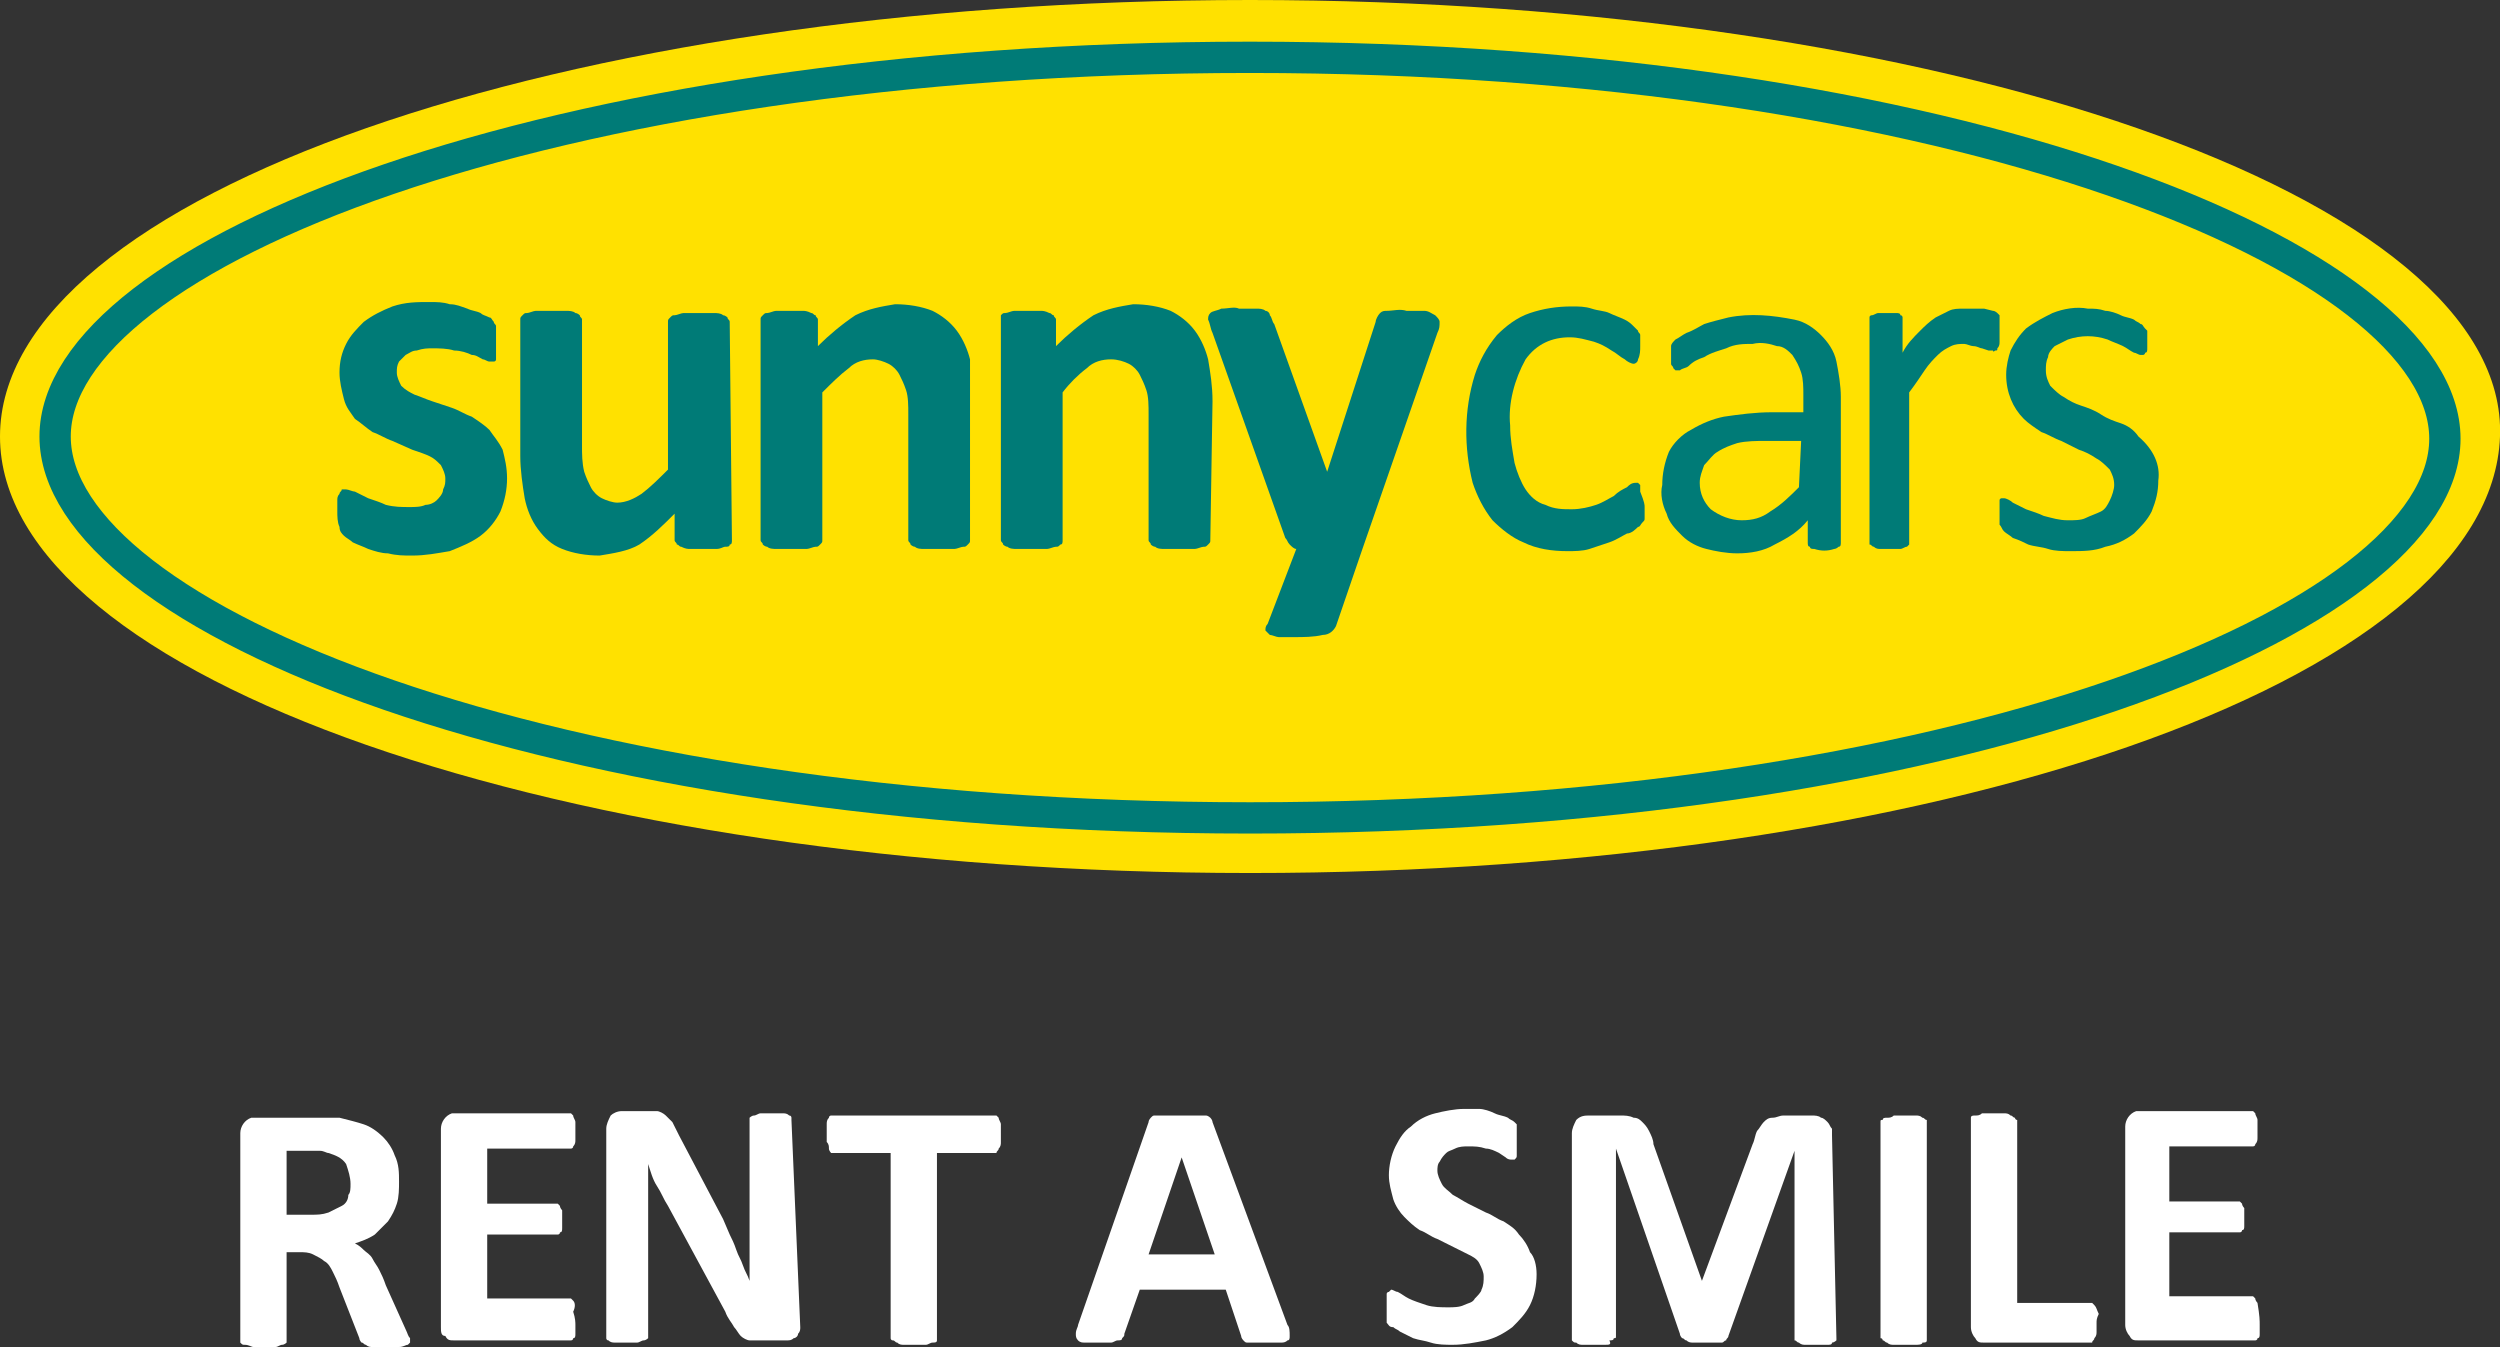 <?xml version="1.0" encoding="utf-8"?>
<!-- Generator: Adobe Illustrator 28.3.0, SVG Export Plug-In . SVG Version: 6.00 Build 0)  -->
<svg version="1.1" id="Ebene_1" xmlns="http://www.w3.org/2000/svg" xmlns:xlink="http://www.w3.org/1999/xlink" x="0px" y="0px"
	 viewBox="0 0 113.4 61.1" style="enable-background:new 0 0 113.4 61.1;" xml:space="preserve">
<rect x="0" y="0" width="113.4" height="61.1" fill="#333333" stroke="none"/>
<style type="text/css">
	.st0{enable-background:new    ;}
	.st1{fill:#FFFFFF;}
	.st2{opacity:0.15;fill:url(#dunkel_klein_00000073680213495907314830000007542721957479140750_);enable-background:new    ;}
	.st3{fill:#FFE100;}
	.st4{fill:none;stroke:#007B77;stroke-width:1.42;}
	.st5{fill:#007B77;}
</style>
<g class="st0">
	<g id="Ebene_1_00000067945599832810788850000013317828204955967669_">
		<path class="st1" d="M18.6,60.7c0,0,0,0.1,0,0.2c0,0-0.1,0.1-0.1,0.1c-0.1,0-0.2,0.1-0.4,0.1h-1.2c-0.1,0-0.2,0-0.3-0.1
			c-0.1,0-0.1-0.1-0.2-0.1c0,0-0.1-0.1-0.1-0.2l-0.9-2.3c-0.1-0.3-0.2-0.5-0.3-0.7c-0.1-0.2-0.2-0.4-0.4-0.5
			c-0.1-0.1-0.3-0.2-0.5-0.3c-0.2-0.1-0.4-0.1-0.6-0.1H13v4c0,0.1,0,0.1,0,0.1c0,0-0.1,0.1-0.2,0.1c-0.1,0-0.2,0.1-0.3,0.1H12h-0.5
			c-0.1,0-0.2-0.1-0.4-0.1c-0.1,0-0.1,0-0.2-0.1c0,0,0-0.1,0-0.1v-9.4c0-0.3,0.2-0.6,0.5-0.7c0,0,0.1,0,0.1,0h2.7h0.7h0.5
			c0.4,0.1,0.8,0.2,1.1,0.3c0.3,0.1,0.6,0.3,0.9,0.6c0.2,0.2,0.4,0.5,0.5,0.8c0.2,0.4,0.2,0.8,0.2,1.2c0,0.3,0,0.7-0.1,1
			c-0.1,0.3-0.2,0.5-0.4,0.8c-0.2,0.2-0.4,0.4-0.6,0.6c-0.3,0.2-0.6,0.3-0.9,0.4c0.2,0.1,0.3,0.2,0.4,0.3c0.1,0.1,0.3,0.2,0.4,0.4
			c0.1,0.2,0.2,0.3,0.3,0.5c0.1,0.2,0.2,0.4,0.3,0.7l0.9,2c0.1,0.2,0.1,0.3,0.2,0.4C18.6,60.5,18.6,60.6,18.6,60.7z M15.9,53.7
			c0-0.3-0.1-0.6-0.2-0.9c-0.2-0.3-0.5-0.4-0.8-0.5c-0.1,0-0.2-0.1-0.4-0.1c-0.2,0-0.4,0-0.6,0H13v2.9h1.1c0.3,0,0.5,0,0.8-0.1
			c0.2-0.1,0.4-0.2,0.6-0.3c0.2-0.1,0.3-0.3,0.3-0.5C15.9,54.1,15.9,53.9,15.9,53.7L15.9,53.7z"/>
		<path class="st1" d="M26.1,60.1c0,0.1,0,0.3,0,0.4c0,0.1,0,0.2-0.1,0.2c0,0.1-0.1,0.1-0.1,0.1c0,0-0.1,0-0.1,0h-5.2
			c-0.2,0-0.3,0-0.4-0.2C20,60.6,20,60.4,20,60.2v-9c0-0.3,0.2-0.6,0.5-0.7c0,0,0.1,0,0.1,0h5.2c0,0,0.1,0,0.1,0
			c0,0,0.1,0.1,0.1,0.1c0,0.1,0.1,0.2,0.1,0.3c0,0.1,0,0.3,0,0.4c0,0.1,0,0.3,0,0.4c0,0.1,0,0.2-0.1,0.3c0,0.1-0.1,0.1-0.1,0.1
			c0,0-0.1,0-0.1,0h-3.7v2.5h3.1c0,0,0.1,0,0.1,0c0,0,0.1,0.1,0.1,0.1c0,0.1,0.1,0.2,0.1,0.2c0,0.1,0,0.3,0,0.4c0,0.1,0,0.3,0,0.4
			c0,0.1,0,0.2-0.1,0.2c0,0.1-0.1,0.1-0.1,0.1c0,0-0.1,0-0.1,0h-3.1v2.9h3.7c0,0,0.1,0,0.1,0c0,0,0.1,0.1,0.1,0.1
			c0.1,0.1,0.1,0.3,0,0.5C26.1,59.8,26.1,60,26.1,60.1z"/>
		<path class="st1" d="M36.3,60.2c0,0.1,0,0.2-0.1,0.3c0,0.1-0.1,0.2-0.2,0.2c-0.1,0.1-0.2,0.1-0.3,0.1c-0.1,0-0.2,0-0.3,0h-0.9
			c-0.2,0-0.3,0-0.5,0c-0.1,0-0.3-0.1-0.4-0.2c-0.1-0.1-0.2-0.3-0.3-0.4c-0.1-0.2-0.3-0.4-0.4-0.7l-2.6-4.8
			c-0.2-0.3-0.3-0.6-0.5-0.9s-0.3-0.7-0.4-1l0,0c0,0.4,0,0.8,0,1.1s0,0.8,0,1.2v5.5c0,0.1,0,0.1,0,0.1c0,0-0.1,0.1-0.2,0.1
			c-0.1,0-0.2,0.1-0.3,0.1h-0.5h-0.5c-0.1,0-0.2,0-0.3-0.1c-0.1,0-0.1-0.1-0.1-0.1c0,0,0-0.1,0-0.1v-9.4c0-0.2,0.1-0.4,0.2-0.6
			c0.1-0.1,0.3-0.2,0.5-0.2h1.1c0.2,0,0.3,0,0.5,0c0.1,0,0.3,0.1,0.4,0.2c0.1,0.1,0.2,0.2,0.3,0.3c0.1,0.2,0.2,0.4,0.3,0.6l2,3.8
			l0.3,0.7c0.1,0.2,0.2,0.4,0.3,0.7s0.2,0.4,0.3,0.7s0.2,0.4,0.3,0.7l0,0c0-0.4,0-0.8,0-1.2s0-0.8,0-1.2v-4.9c0-0.1,0-0.1,0-0.1
			c0,0,0.1-0.1,0.2-0.1c0.1,0,0.2-0.1,0.3-0.1h0.5h0.5c0.1,0,0.2,0,0.3,0.1c0.1,0,0.1,0.1,0.1,0.1c0,0,0,0.1,0,0.1L36.3,60.2z"/>
		<path class="st1" d="M45.4,51.4c0,0.1,0,0.3,0,0.4c0,0.1,0,0.2-0.1,0.3c0,0.1-0.1,0.1-0.1,0.2c0,0-0.1,0-0.1,0h-2.6v8.4
			c0,0,0,0.1,0,0.1c0,0.1-0.1,0.1-0.2,0.1c-0.1,0-0.2,0.1-0.3,0.1h-0.5H41c-0.1,0-0.2,0-0.3-0.1c-0.1,0-0.1-0.1-0.2-0.1
			c-0.1,0-0.1-0.1-0.1-0.1v-8.4h-2.6c0,0-0.1,0-0.1,0c0,0-0.1-0.1-0.1-0.2c0-0.1,0-0.2-0.1-0.3c0-0.1,0-0.2,0-0.4s0-0.3,0-0.4
			s0-0.2,0.1-0.3c0-0.1,0.1-0.1,0.1-0.1c0,0,0.1,0,0.1,0h7.3c0,0,0.1,0,0.1,0c0,0,0.1,0.1,0.1,0.1c0,0.1,0.1,0.2,0.1,0.3
			C45.4,51.2,45.4,51.3,45.4,51.4z"/>
		<path class="st1" d="M58.4,60.1c0.1,0.1,0.1,0.3,0.1,0.5c0,0.1,0,0.2-0.1,0.2c-0.1,0.1-0.2,0.1-0.3,0.1c-0.2,0-0.4,0-0.6,0h-0.6
			c-0.1,0-0.2,0-0.3,0c-0.1,0-0.1,0-0.2-0.1c0,0-0.1-0.1-0.1-0.2l-0.7-2.1h-3.9l-0.7,2c0,0.1,0,0.1-0.1,0.2c0,0.1-0.1,0.1-0.2,0.1
			c-0.1,0-0.2,0.1-0.3,0.1h-0.6h-0.6c-0.1,0-0.2,0-0.3-0.1c-0.1-0.1-0.1-0.2-0.1-0.3c0-0.2,0.1-0.3,0.1-0.4l3.2-9.2
			c0-0.1,0.1-0.2,0.1-0.2c0.1-0.1,0.1-0.1,0.2-0.1c0.1,0,0.3,0,0.4,0h0.7h0.8c0.1,0,0.3,0,0.4,0c0.1,0,0.2,0.1,0.2,0.1
			c0.1,0.1,0.1,0.2,0.1,0.2L58.4,60.1z M53.6,52.5L53.6,52.5l-1.5,4.4h3L53.6,52.5z"/>
		<path class="st1" d="M69.7,57.8c0,0.5-0.1,1-0.3,1.4c-0.2,0.4-0.5,0.7-0.8,1c-0.4,0.3-0.8,0.5-1.2,0.6c-0.5,0.1-1,0.2-1.5,0.2
			c-0.3,0-0.7,0-1-0.1c-0.3-0.1-0.5-0.1-0.8-0.2c-0.2-0.1-0.4-0.2-0.6-0.3c-0.1-0.1-0.2-0.1-0.3-0.2C63,60.2,63,60.1,62.9,60
			c0-0.2,0-0.4,0-0.6c0-0.2,0-0.3,0-0.4c0-0.1,0-0.2,0-0.3c0-0.1,0.1-0.1,0.1-0.1c0,0,0.1-0.1,0.1-0.1c0.1,0,0.2,0.1,0.3,0.1
			c0.2,0.1,0.3,0.2,0.5,0.3c0.2,0.1,0.5,0.2,0.8,0.3c0.3,0.1,0.7,0.1,1,0.1c0.2,0,0.5,0,0.7-0.1c0.2-0.1,0.4-0.1,0.5-0.3
			c0.1-0.1,0.3-0.3,0.3-0.4c0.1-0.2,0.1-0.4,0.1-0.6c0-0.2-0.1-0.4-0.2-0.6c-0.1-0.2-0.3-0.3-0.5-0.4c-0.2-0.1-0.4-0.2-0.6-0.3
			l-0.8-0.4c-0.3-0.1-0.5-0.3-0.8-0.4c-0.3-0.2-0.5-0.4-0.7-0.6c-0.2-0.2-0.4-0.5-0.5-0.8c-0.1-0.4-0.2-0.7-0.2-1.1
			c0-0.4,0.1-0.9,0.3-1.3c0.2-0.4,0.4-0.7,0.7-0.9c0.3-0.3,0.7-0.5,1.1-0.6c0.4-0.1,0.9-0.2,1.3-0.2c0.2,0,0.5,0,0.7,0
			c0.2,0,0.5,0.1,0.7,0.2c0.2,0.1,0.4,0.1,0.6,0.2c0.1,0.1,0.2,0.1,0.3,0.2c0,0,0.1,0.1,0.1,0.1c0,0,0,0.1,0,0.2c0,0.1,0,0.2,0,0.2
			c0,0.1,0,0.2,0,0.3s0,0.3,0,0.4c0,0.1,0,0.2,0,0.3c0,0.1,0,0.1-0.1,0.2c0,0-0.1,0-0.1,0c-0.1,0-0.2,0-0.3-0.1L68,52.3
			c-0.2-0.1-0.4-0.2-0.6-0.2c-0.3-0.1-0.5-0.1-0.8-0.1c-0.2,0-0.4,0-0.6,0.1c-0.2,0.1-0.3,0.1-0.4,0.2c-0.1,0.1-0.2,0.2-0.3,0.4
			c-0.1,0.1-0.1,0.3-0.1,0.4c0,0.2,0.1,0.4,0.2,0.6c0.1,0.2,0.3,0.3,0.5,0.5c0.2,0.1,0.5,0.3,0.7,0.4l0.8,0.4
			c0.3,0.1,0.5,0.3,0.8,0.4c0.3,0.2,0.5,0.3,0.7,0.6c0.2,0.2,0.4,0.5,0.5,0.8C69.6,57,69.7,57.4,69.7,57.8z"/>
		<path class="st1" d="M83.3,60.7c0,0,0,0.1,0,0.1c0,0-0.1,0.1-0.2,0.1C83.1,61,83,61,82.9,61h-0.5h-0.5c-0.1,0-0.2,0-0.3-0.1
			c-0.1,0-0.1-0.1-0.2-0.1c0,0,0-0.1,0-0.1v-8.5l0,0l-3,8.4c0,0.1-0.1,0.1-0.1,0.2c-0.1,0-0.1,0.1-0.2,0.1c-0.1,0-0.2,0-0.3,0h-0.5
			c-0.2,0-0.3,0-0.5,0c-0.1,0-0.2,0-0.3-0.1c-0.1,0-0.1-0.1-0.2-0.1c0,0-0.1-0.1-0.1-0.2l-2.9-8.4l0,0v8.5c0,0.1,0,0.1-0.1,0.1
			c0,0.1-0.1,0.1-0.2,0.1C73.1,61,73,61,72.8,61h-0.5h-0.5c-0.1,0-0.2,0-0.3-0.1c-0.1,0-0.1,0-0.2-0.1c0,0,0-0.1,0-0.1v-9.3
			c0-0.2,0.1-0.4,0.2-0.6c0.2-0.2,0.4-0.2,0.6-0.2h1.4c0.2,0,0.4,0,0.6,0.1c0.2,0,0.3,0.1,0.4,0.2c0.1,0.1,0.2,0.2,0.3,0.4
			c0.1,0.2,0.2,0.4,0.2,0.6l2.2,6.2l0,0l2.3-6.2c0.1-0.2,0.1-0.4,0.2-0.6c0.1-0.1,0.2-0.3,0.3-0.4c0.1-0.1,0.2-0.2,0.4-0.2
			c0.2,0,0.3-0.1,0.5-0.1h1.3c0.1,0,0.3,0,0.4,0.1c0.1,0,0.2,0.1,0.3,0.2c0.1,0.1,0.1,0.2,0.2,0.3c0,0.1,0,0.2,0,0.3L83.3,60.7z"/>
		<path class="st1" d="M87.4,60.7c0,0,0,0.1,0,0.1c0,0.1-0.1,0.1-0.2,0.1C87.2,61,87,61,86.9,61h-0.5h-0.5c-0.1,0-0.2,0-0.3-0.1
			c-0.1,0-0.1-0.1-0.2-0.1c0,0,0-0.1-0.1-0.1v-9.8c0-0.1,0-0.1,0.1-0.1c0-0.1,0.1-0.1,0.2-0.1c0.1,0,0.2,0,0.3-0.1
			c0.2,0,0.3,0,0.5,0c0.2,0,0.3,0,0.5,0c0.1,0,0.2,0,0.3,0.1c0.1,0,0.1,0.1,0.2,0.1c0,0,0,0.1,0,0.1V60.7z"/>
		<path class="st1" d="M95.1,60c0,0.2,0,0.3,0,0.4c0,0.1,0,0.2-0.1,0.3c0,0.1-0.1,0.1-0.1,0.2c0,0-0.1,0-0.1,0H90
			c-0.2,0-0.3,0-0.4-0.2c-0.1-0.1-0.2-0.3-0.2-0.5v-9.4c0,0,0-0.1,0-0.1c0-0.1,0.1-0.1,0.2-0.1c0.1,0,0.2,0,0.3-0.1
			c0.2,0,0.3,0,0.5,0c0.2,0,0.3,0,0.5,0c0.1,0,0.2,0,0.3,0.1c0.1,0,0.1,0.1,0.2,0.1c0,0,0,0.1,0.1,0.1v8.3h3.3c0,0,0.1,0,0.1,0
			c0,0,0.1,0.1,0.1,0.1c0.1,0.1,0.1,0.2,0.2,0.4C95.1,59.8,95.1,59.9,95.1,60z"/>
		<path class="st1" d="M102.5,60.1c0,0.1,0,0.3,0,0.4c0,0.1,0,0.2-0.1,0.2c0,0.1-0.1,0.1-0.1,0.1c0,0-0.1,0-0.1,0H97
			c-0.2,0-0.3,0-0.4-0.2c-0.1-0.1-0.2-0.3-0.2-0.5v-9c0-0.3,0.2-0.6,0.5-0.7c0,0,0.1,0,0.1,0h5.1c0,0,0.1,0,0.1,0
			c0,0,0.1,0.1,0.1,0.1c0,0.1,0.1,0.2,0.1,0.3c0,0.1,0,0.3,0,0.4c0,0.1,0,0.3,0,0.4c0,0.1,0,0.2-0.1,0.3c0,0.1-0.1,0.1-0.1,0.1
			c0,0-0.1,0-0.1,0h-3.7v2.5h3.1c0,0,0.1,0,0.1,0c0,0,0.1,0.1,0.1,0.1c0,0.1,0.1,0.2,0.1,0.2c0,0.1,0,0.3,0,0.4c0,0.1,0,0.3,0,0.4
			c0,0.1,0,0.2-0.1,0.2c0,0.1-0.1,0.1-0.1,0.1c0,0-0.1,0-0.1,0h-3.1v2.9h3.7c0,0,0.1,0,0.1,0c0,0,0.1,0.1,0.1,0.1
			c0,0.1,0.1,0.2,0.1,0.2C102.5,59.7,102.5,59.9,102.5,60.1z"/>
		
			<linearGradient id="dunkel_klein_00000032642078493537329340000007536154136486002575_" gradientUnits="userSpaceOnUse" x1="6.73" y1="22.932" x2="118.38" y2="22.932" gradientTransform="matrix(1 0 0 -1 -5.89 51.877)">
			<stop  offset="0.17" style="stop-color:#FFFFFF;stop-opacity:0"/>
			<stop  offset="0.35" style="stop-color:#1A181C"/>
			<stop  offset="0.72" style="stop-color:#1A181C"/>
			<stop  offset="0.92" style="stop-color:#1A181C;stop-opacity:0"/>
		</linearGradient>
		
			<path id="dunkel_klein" style="opacity:0.15;fill:url(#dunkel_klein_00000032642078493537329340000007536154136486002575_);enable-background:new    ;" d="
			M56.9,38C26,38,1,29.6,1,19.2c0-0.1,0-0.3,0-0.4c-0.1,0.5-0.2,1-0.2,1.5c0,10.4,25,18.8,55.8,18.8c30.4,0,55.1-8.2,55.8-18.4
			C110.2,30.4,86.2,38,56.9,38z"/>
		<g id="Oval_Gelb">
			<path class="st3" d="M56.7,0C25.4,0,0,8.9,0,19.8s25.4,19.8,56.7,19.8c31.1,0,56.3-8.7,56.7-19.8C113.8,8.9,88,0,56.7,0z"/>
		</g>
		<path class="st4" d="M56.7,2.6c31.9,0,54.2,9.1,54.2,17.3S88.6,37.1,56.7,37.1S2.5,28,2.5,19.8S24.8,2.6,56.7,2.6"/>
		<path class="st5" d="M23,21.7c0,0.5-0.1,1-0.3,1.5c-0.2,0.4-0.5,0.8-0.9,1.1c-0.4,0.3-0.9,0.5-1.4,0.7c-0.6,0.1-1.1,0.2-1.7,0.2
			c-0.4,0-0.7,0-1.1-0.1c-0.3,0-0.6-0.1-0.9-0.2c-0.2-0.1-0.5-0.2-0.7-0.3c-0.1-0.1-0.3-0.2-0.4-0.3c-0.1-0.1-0.2-0.2-0.2-0.4
			c-0.1-0.2-0.1-0.5-0.1-0.7c0-0.2,0-0.4,0-0.5c0-0.1,0-0.2,0.1-0.3c0-0.1,0.1-0.1,0.1-0.2c0.1,0,0.1,0,0.2,0c0.1,0,0.3,0.1,0.4,0.1
			c0.2,0.1,0.4,0.2,0.6,0.3c0.3,0.1,0.6,0.2,0.8,0.3c0.4,0.1,0.7,0.1,1.1,0.1c0.2,0,0.5,0,0.7-0.1c0.2,0,0.4-0.1,0.5-0.2
			c0.1-0.1,0.3-0.3,0.3-0.5c0.1-0.2,0.1-0.3,0.1-0.5c0-0.2-0.1-0.4-0.2-0.6c-0.2-0.2-0.3-0.3-0.5-0.4c-0.2-0.1-0.5-0.2-0.8-0.3
			l-0.9-0.4c-0.3-0.1-0.6-0.3-0.9-0.4c-0.3-0.2-0.5-0.4-0.8-0.6c-0.2-0.3-0.4-0.5-0.5-0.9c-0.1-0.4-0.2-0.8-0.2-1.2
			c0-0.5,0.1-0.9,0.3-1.3c0.2-0.4,0.5-0.7,0.8-1c0.4-0.3,0.8-0.5,1.3-0.7c0.6-0.2,1.1-0.2,1.7-0.2c0.3,0,0.6,0,0.9,0.1
			c0.3,0,0.5,0.1,0.8,0.2c0.2,0.1,0.4,0.1,0.6,0.2c0.1,0.1,0.2,0.1,0.4,0.2c0.1,0,0.1,0.1,0.2,0.2c0,0.1,0.1,0.1,0.1,0.2
			c0,0.1,0,0.2,0,0.3c0,0.1,0,0.3,0,0.4s0,0.4,0,0.5c0,0.1,0,0.2,0,0.3c0,0.1-0.1,0.1-0.1,0.1c-0.1,0-0.1,0-0.2,0
			c-0.1,0-0.2-0.1-0.3-0.1c-0.2-0.1-0.3-0.2-0.5-0.2c-0.2-0.1-0.5-0.2-0.8-0.2c-0.3-0.1-0.7-0.1-1-0.1c-0.2,0-0.4,0-0.7,0.1
			c-0.2,0-0.3,0.1-0.5,0.2c-0.1,0.1-0.2,0.2-0.3,0.3C18,16.6,18,16.7,18,16.9c0,0.2,0.1,0.4,0.2,0.6c0.2,0.2,0.4,0.3,0.6,0.4
			c0.3,0.1,0.5,0.2,0.8,0.3l0.9,0.3c0.3,0.1,0.6,0.3,0.9,0.4c0.3,0.2,0.6,0.4,0.8,0.6c0.2,0.3,0.4,0.5,0.6,0.9
			C22.9,20.8,23,21.2,23,21.7z"/>
		<path class="st5" d="M33.2,24.5c0,0.1,0,0.2-0.1,0.2c0,0.1-0.1,0.1-0.2,0.1c-0.1,0-0.2,0.1-0.4,0.1c-0.2,0-0.4,0-0.6,0
			c-0.2,0-0.4,0-0.6,0c-0.1,0-0.2,0-0.4-0.1c-0.1,0-0.1-0.1-0.2-0.1c0-0.1-0.1-0.1-0.1-0.2v-1.2c-0.5,0.5-1,1-1.6,1.4
			c-0.5,0.3-1.2,0.4-1.8,0.5c-0.6,0-1.2-0.1-1.7-0.3c-0.5-0.2-0.8-0.5-1.1-0.9c-0.3-0.4-0.5-0.9-0.6-1.4c-0.1-0.6-0.2-1.3-0.2-1.9
			v-6.2c0-0.1,0-0.1,0.1-0.2c0.1-0.1,0.1-0.1,0.2-0.1c0.1,0,0.3-0.1,0.4-0.1c0.5,0,0.9,0,1.4,0c0.1,0,0.3,0,0.4,0.1
			c0.1,0,0.2,0.1,0.2,0.1c0,0.1,0.1,0.1,0.1,0.2v5.7c0,0.4,0,0.8,0.1,1.2c0.1,0.3,0.2,0.5,0.3,0.7c0.1,0.2,0.3,0.4,0.5,0.5
			c0.2,0.1,0.5,0.2,0.7,0.2c0.4,0,0.8-0.2,1.1-0.4c0.4-0.3,0.8-0.7,1.2-1.1v-6.7c0-0.1,0-0.1,0.1-0.2c0.1-0.1,0.1-0.1,0.2-0.1
			c0.1,0,0.3-0.1,0.4-0.1c0.2,0,0.5,0,0.7,0c0.2,0,0.5,0,0.7,0c0.1,0,0.3,0,0.4,0.1c0.1,0,0.2,0.1,0.2,0.1c0,0.1,0.1,0.1,0.1,0.2
			L33.2,24.5z"/>
		<path class="st5" d="M44,24.5c0,0.1,0,0.1-0.1,0.2c-0.1,0.1-0.1,0.1-0.2,0.1c-0.1,0-0.3,0.1-0.4,0.1c-0.5,0-0.9,0-1.4,0
			c-0.1,0-0.3,0-0.4-0.1c-0.1,0-0.2-0.1-0.2-0.1c0-0.1-0.1-0.1-0.1-0.2v-5.7c0-0.4,0-0.8-0.1-1.1c-0.1-0.3-0.2-0.5-0.3-0.7
			c-0.1-0.2-0.3-0.4-0.5-0.5c-0.2-0.1-0.5-0.2-0.7-0.2c-0.4,0-0.8,0.1-1.1,0.4c-0.4,0.3-0.8,0.7-1.2,1.1v6.7c0,0.1,0,0.1-0.1,0.2
			c-0.1,0.1-0.1,0.1-0.2,0.1c-0.1,0-0.3,0.1-0.4,0.1c-0.2,0-0.5,0-0.7,0c-0.2,0-0.5,0-0.7,0c-0.1,0-0.3,0-0.4-0.1
			c-0.1,0-0.2-0.1-0.2-0.1c0-0.1-0.1-0.1-0.1-0.2v-10c0-0.1,0-0.1,0.1-0.2c0.1-0.1,0.1-0.1,0.2-0.1c0.1,0,0.3-0.1,0.4-0.1
			c0.2,0,0.4,0,0.6,0c0.2,0,0.4,0,0.6,0c0.1,0,0.2,0,0.4,0.1c0.1,0,0.1,0.1,0.2,0.1c0,0.1,0.1,0.1,0.1,0.2v1.2
			c0.5-0.5,1.1-1,1.7-1.4c0.6-0.3,1.2-0.4,1.8-0.5c0.6,0,1.2,0.1,1.7,0.3c0.4,0.2,0.8,0.5,1.1,0.9c0.3,0.4,0.5,0.9,0.6,1.3
			C44,17,44,17.7,44,18.3L44,24.5z"/>
		<path class="st5" d="M54.9,24.5c0,0.1,0,0.1-0.1,0.2c-0.1,0.1-0.1,0.1-0.2,0.1c-0.1,0-0.3,0.1-0.4,0.1c-0.2,0-0.5,0-0.7,0
			c-0.2,0-0.5,0-0.7,0c-0.1,0-0.3,0-0.4-0.1c-0.1,0-0.2-0.1-0.2-0.1c0-0.1-0.1-0.1-0.1-0.2v-5.7c0-0.4,0-0.8-0.1-1.1
			c-0.1-0.3-0.2-0.5-0.3-0.7c-0.1-0.2-0.3-0.4-0.5-0.5c-0.2-0.1-0.5-0.2-0.8-0.2c-0.4,0-0.8,0.1-1.1,0.4c-0.4,0.3-0.8,0.7-1.1,1.1
			v6.7c0,0.1,0,0.2-0.1,0.2c-0.1,0.1-0.1,0.1-0.2,0.1c-0.1,0-0.3,0.1-0.4,0.1c-0.2,0-0.5,0-0.7,0c-0.2,0-0.5,0-0.7,0
			c-0.1,0-0.3,0-0.4-0.1c-0.1,0-0.2-0.1-0.2-0.1c0-0.1-0.1-0.1-0.1-0.2v-10c0-0.1,0-0.1,0-0.2c0.1-0.1,0.1-0.1,0.2-0.1
			c0.1,0,0.3-0.1,0.4-0.1c0.2,0,0.4,0,0.6,0c0.2,0,0.4,0,0.6,0c0.1,0,0.2,0,0.4,0.1c0.1,0,0.1,0.1,0.2,0.1c0,0.1,0.1,0.1,0.1,0.2
			v1.2c0.5-0.5,1.1-1,1.7-1.4c0.6-0.3,1.2-0.4,1.8-0.5c0.6,0,1.2,0.1,1.7,0.3c0.4,0.2,0.8,0.5,1.1,0.9c0.3,0.4,0.5,0.9,0.6,1.3
			c0.1,0.6,0.2,1.2,0.2,1.9L54.9,24.5z"/>
		<path class="st5" d="M61.8,24.9l-1.2,3.5c-0.1,0.2-0.3,0.4-0.6,0.4c-0.4,0.1-0.9,0.1-1.3,0.1c-0.2,0-0.5,0-0.7,0
			c-0.1,0-0.3-0.1-0.4-0.1c-0.1-0.1-0.1-0.1-0.2-0.2c0-0.1,0-0.2,0.1-0.3l1.3-3.4c-0.1,0-0.2-0.1-0.3-0.2c-0.1-0.1-0.1-0.2-0.2-0.3
			L55,15.1c-0.1-0.2-0.1-0.4-0.2-0.6c0-0.1,0-0.2,0.1-0.3c0.1-0.1,0.3-0.1,0.5-0.2c0.3,0,0.6-0.1,0.8,0h0.8c0.1,0,0.3,0,0.4,0.1
			c0.1,0,0.2,0.1,0.2,0.2c0.1,0.1,0.1,0.3,0.2,0.4l2.4,6.7l0,0l2.2-6.8c0-0.1,0.1-0.3,0.2-0.4c0.1-0.1,0.2-0.1,0.3-0.1
			c0.3,0,0.6-0.1,0.9,0c0.3,0,0.5,0,0.8,0c0.2,0,0.3,0.1,0.5,0.2c0.1,0.1,0.2,0.2,0.2,0.3c0,0.2,0,0.3-0.1,0.5L61.8,24.9z"/>
		<path class="st5" d="M74.6,23c0,0.1,0,0.2,0,0.3c0,0.1,0,0.2,0,0.2c0,0.1,0,0.1-0.1,0.2c-0.1,0.1-0.1,0.2-0.2,0.2
			c-0.1,0.1-0.3,0.3-0.5,0.3c-0.2,0.1-0.5,0.3-0.8,0.4c-0.3,0.1-0.6,0.2-0.9,0.3c-0.3,0.1-0.7,0.1-1,0.1c-0.7,0-1.4-0.1-2-0.4
			c-0.5-0.2-1-0.6-1.4-1c-0.4-0.5-0.7-1.1-0.9-1.7c-0.4-1.6-0.4-3.3,0.1-4.9c0.2-0.6,0.5-1.2,1-1.8c0.4-0.4,0.9-0.8,1.5-1
			c0.6-0.2,1.2-0.3,1.9-0.3c0.3,0,0.6,0,0.9,0.1c0.3,0.1,0.6,0.1,0.8,0.2c0.2,0.1,0.5,0.2,0.7,0.3c0.2,0.1,0.3,0.2,0.4,0.3
			c0.1,0.1,0.1,0.1,0.2,0.2c0,0.1,0.1,0.1,0.1,0.2c0,0.1,0,0.2,0,0.2c0,0.1,0,0.2,0,0.3c0,0.2,0,0.4-0.1,0.6c0,0.1-0.1,0.2-0.2,0.2
			c-0.1,0-0.3-0.1-0.4-0.2c-0.2-0.1-0.4-0.3-0.6-0.4c-0.3-0.2-0.5-0.3-0.8-0.4c-0.4-0.1-0.7-0.2-1.1-0.2c-0.8,0-1.5,0.3-2,1
			c-0.5,0.9-0.8,2-0.7,3c0,0.6,0.1,1.1,0.2,1.7c0.1,0.4,0.3,0.9,0.5,1.2c0.2,0.3,0.5,0.6,0.9,0.7c0.4,0.2,0.8,0.2,1.2,0.2
			c0.4,0,0.8-0.1,1.1-0.2c0.3-0.1,0.6-0.3,0.8-0.4c0.2-0.2,0.4-0.3,0.6-0.4c0.1-0.1,0.2-0.2,0.4-0.2c0,0,0.1,0,0.1,0
			c0,0,0.1,0.1,0.1,0.1c0,0.1,0,0.2,0,0.3C74.6,22.8,74.6,22.9,74.6,23z"/>
		<path class="st5" d="M83.5,24.6c0,0.1,0,0.2-0.1,0.2c-0.1,0.1-0.2,0.1-0.2,0.1c-0.3,0.1-0.6,0.1-0.9,0c-0.1,0-0.2,0-0.2-0.1
			c-0.1,0-0.1-0.1-0.1-0.2v-1c-0.4,0.5-0.9,0.8-1.5,1.1c-0.5,0.3-1.1,0.4-1.7,0.4c-0.5,0-1-0.1-1.4-0.2c-0.4-0.1-0.8-0.3-1.1-0.6
			c-0.3-0.3-0.6-0.6-0.7-1c-0.2-0.4-0.3-0.9-0.2-1.3c0-0.5,0.1-1,0.3-1.5c0.2-0.4,0.6-0.8,1-1c0.5-0.3,1-0.5,1.5-0.6
			c0.7-0.1,1.4-0.2,2.2-0.2h1.4v-0.8c0-0.3,0-0.7-0.1-1c-0.1-0.3-0.2-0.5-0.4-0.8c-0.2-0.2-0.4-0.4-0.7-0.4
			c-0.3-0.1-0.7-0.2-1.1-0.1c-0.4,0-0.8,0-1.2,0.2c-0.3,0.1-0.7,0.2-1,0.4c-0.3,0.1-0.5,0.2-0.7,0.4c-0.1,0.1-0.3,0.1-0.4,0.2
			c-0.1,0-0.1,0-0.2,0c0,0-0.1-0.1-0.1-0.1c0-0.1-0.1-0.1-0.1-0.2c0-0.1,0-0.2,0-0.3c0-0.1,0-0.3,0-0.5c0-0.1,0.1-0.2,0.2-0.3
			c0.2-0.1,0.3-0.2,0.5-0.3c0.3-0.1,0.6-0.3,0.8-0.4c0.3-0.1,0.7-0.2,1.1-0.3c1-0.2,2-0.1,3,0.1c0.5,0.1,0.9,0.4,1.2,0.7
			c0.3,0.3,0.6,0.7,0.7,1.2c0.1,0.5,0.2,1.1,0.2,1.6L83.5,24.6z M81.7,20h-1.6c-0.4,0-0.9,0-1.3,0.1c-0.3,0.1-0.6,0.2-0.9,0.4
			c-0.2,0.1-0.4,0.4-0.6,0.6c-0.1,0.3-0.2,0.5-0.2,0.8c0,0.5,0.2,0.9,0.5,1.2c0.4,0.3,0.9,0.5,1.4,0.5c0.5,0,0.9-0.1,1.3-0.4
			c0.5-0.3,0.9-0.7,1.3-1.1L81.7,20z"/>
		<path class="st5" d="M90.7,15.1c0,0.2,0,0.3,0,0.4c0,0.1,0,0.2-0.1,0.3c0,0.1,0,0.1-0.1,0.1c0,0-0.1,0.1-0.1,0c-0.1,0-0.1,0-0.2,0
			l-0.3-0.1c-0.1,0-0.2-0.1-0.4-0.1c-0.1,0-0.3-0.1-0.4-0.1c-0.2,0-0.4,0-0.6,0.1c-0.2,0.1-0.4,0.2-0.6,0.4
			c-0.2,0.2-0.4,0.4-0.6,0.7c-0.2,0.3-0.4,0.6-0.7,1v6.7c0,0,0,0.1,0,0.2c0,0-0.1,0.1-0.1,0.1c-0.1,0-0.2,0.1-0.3,0.1
			c-0.2,0-0.3,0-0.5,0c-0.1,0-0.3,0-0.4,0c-0.1,0-0.2,0-0.3-0.1c-0.1,0-0.1-0.1-0.2-0.1c0,0,0-0.1,0-0.2v-10c0,0,0-0.1,0-0.1
			c0-0.1,0.1-0.1,0.1-0.1c0.1,0,0.2-0.1,0.3-0.1h0.4h0.4c0.1,0,0.2,0,0.2,0.1c0.1,0,0.1,0.1,0.1,0.1c0,0,0,0.1,0,0.1v1.5
			c0.2-0.4,0.5-0.7,0.8-1c0.2-0.2,0.4-0.4,0.7-0.6c0.2-0.1,0.4-0.2,0.6-0.3c0.2-0.1,0.4-0.1,0.7-0.1h0.3L90,14l0.4,0.1
			c0.1,0,0.2,0.1,0.2,0.1c0,0,0.1,0.1,0.1,0.1c0,0,0,0.1,0,0.1c0,0.1,0,0.2,0,0.2C90.7,14.8,90.7,15,90.7,15.1z"/>
		<path class="st5" d="M97.9,21.8c0,0.5-0.1,0.9-0.3,1.4c-0.2,0.4-0.5,0.7-0.8,1c-0.4,0.3-0.8,0.5-1.3,0.6C95,25,94.5,25,93.9,25
			c-0.3,0-0.7,0-1-0.1c-0.3-0.1-0.6-0.1-0.9-0.2c-0.2-0.1-0.4-0.2-0.7-0.3c-0.1-0.1-0.3-0.2-0.4-0.3c-0.1-0.1-0.1-0.2-0.2-0.3
			c0-0.2,0-0.4,0-0.5c0-0.1,0-0.2,0-0.4c0-0.1,0-0.2,0-0.2c0-0.1,0.1-0.1,0.1-0.1c0,0,0.1,0,0.1,0c0.1,0,0.3,0.1,0.4,0.2
			c0.2,0.1,0.4,0.2,0.6,0.3c0.3,0.1,0.6,0.2,0.8,0.3c0.4,0.1,0.7,0.2,1.1,0.2c0.3,0,0.6,0,0.8-0.1c0.2-0.1,0.5-0.2,0.7-0.3
			c0.2-0.1,0.3-0.3,0.4-0.5c0.1-0.2,0.2-0.5,0.2-0.7c0-0.3-0.1-0.5-0.2-0.7c-0.2-0.2-0.4-0.4-0.6-0.5c-0.3-0.2-0.5-0.3-0.8-0.4
			L93.5,20c-0.3-0.1-0.6-0.3-0.9-0.4c-0.3-0.2-0.6-0.4-0.8-0.6c-0.5-0.5-0.8-1.2-0.8-2c0-0.4,0.1-0.8,0.2-1.1c0.2-0.4,0.4-0.7,0.7-1
			c0.4-0.3,0.8-0.5,1.2-0.7c0.5-0.2,1.1-0.3,1.6-0.2c0.3,0,0.5,0,0.8,0.1c0.2,0,0.5,0.1,0.7,0.2c0.2,0.1,0.4,0.1,0.6,0.2
			c0.1,0.1,0.2,0.1,0.3,0.2c0.1,0,0.1,0.1,0.2,0.2c0,0,0.1,0.1,0.1,0.1c0,0,0,0.1,0,0.2c0,0.1,0,0.2,0,0.3c0,0.1,0,0.2,0,0.3
			c0,0.1,0,0.2-0.1,0.2c0,0.1-0.1,0.1-0.1,0.1c0,0-0.1,0-0.1,0c-0.1,0-0.2-0.1-0.3-0.1c-0.2-0.1-0.3-0.2-0.5-0.3
			c-0.2-0.1-0.5-0.2-0.7-0.3c-0.6-0.2-1.2-0.2-1.8,0c-0.2,0.1-0.4,0.2-0.6,0.3c-0.1,0.1-0.3,0.3-0.3,0.5c-0.1,0.2-0.1,0.4-0.1,0.6
			c0,0.3,0.1,0.5,0.2,0.7c0.2,0.2,0.4,0.4,0.6,0.5c0.3,0.2,0.5,0.3,0.8,0.4c0.3,0.1,0.6,0.2,0.9,0.4s0.6,0.3,0.9,0.4
			c0.3,0.1,0.6,0.3,0.8,0.6C97.7,20.4,98,21.1,97.9,21.8L97.9,21.8z"/>
	</g>
</g>
</svg>
